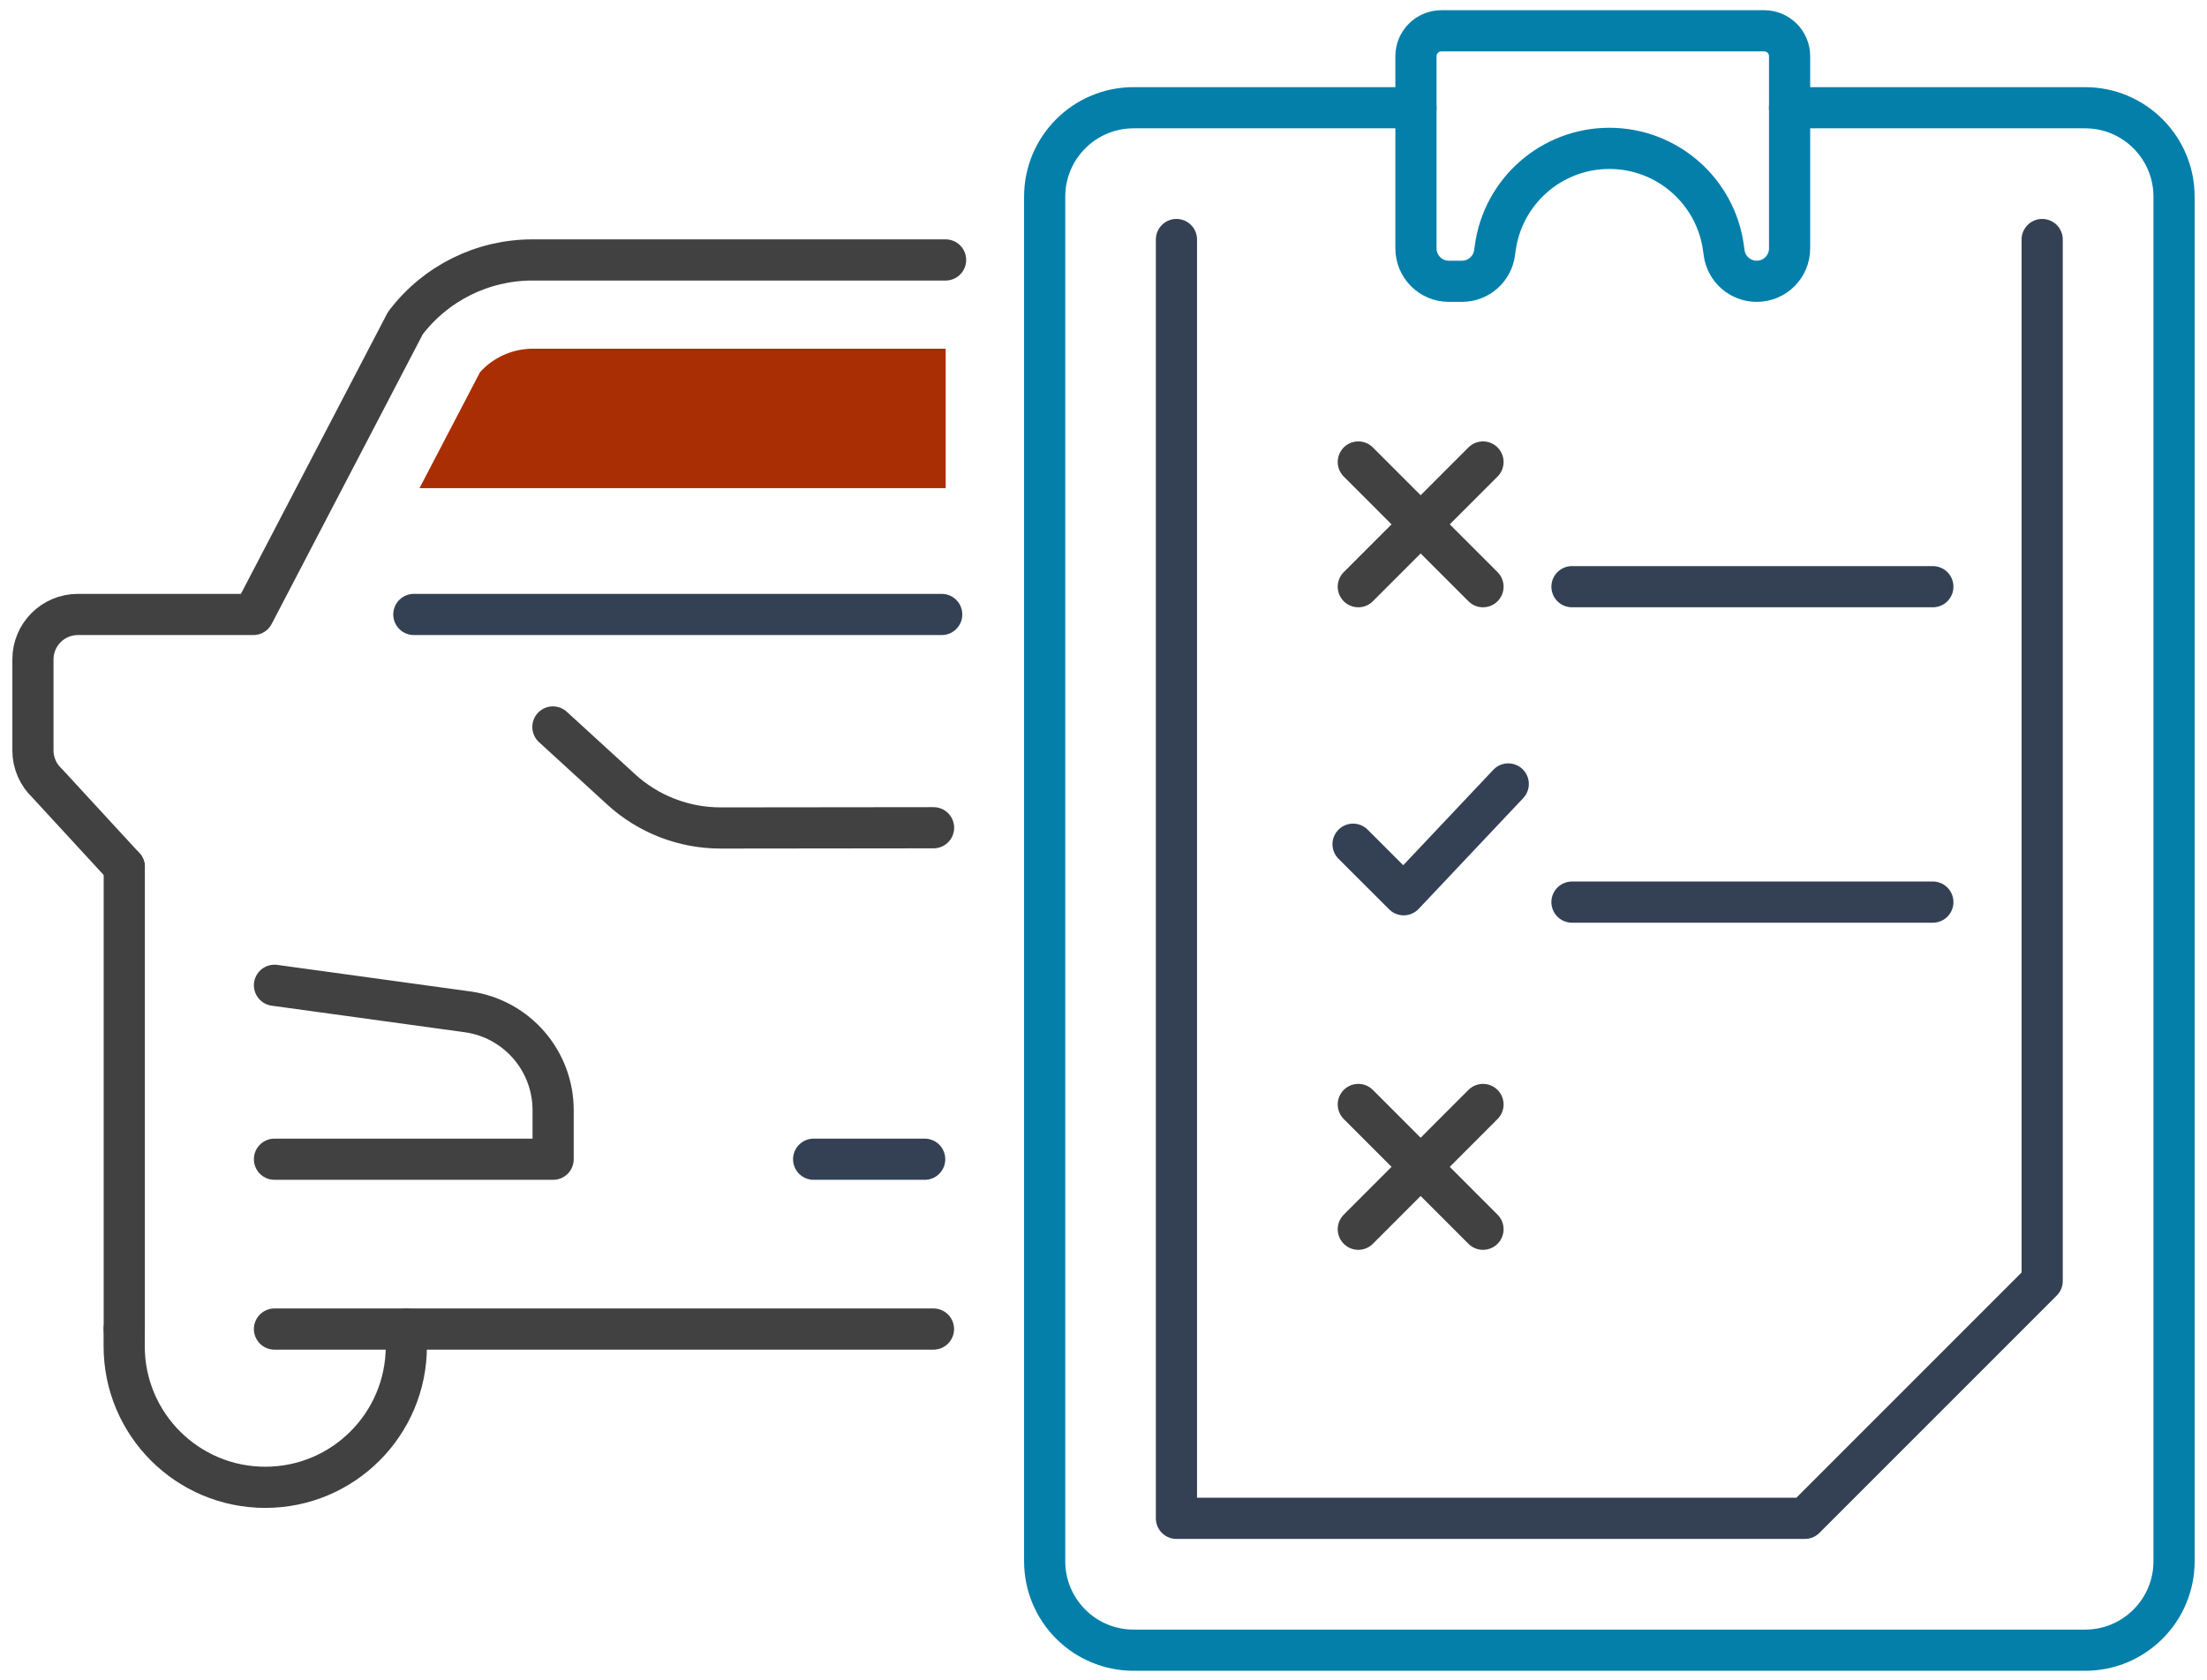 <?xml version="1.0" encoding="UTF-8"?> <svg xmlns="http://www.w3.org/2000/svg" xmlns:xlink="http://www.w3.org/1999/xlink" width="134px" height="102px" viewBox="0 0 134 102" version="1.1"><title>estimate</title><g id="UAGE-Homepage" stroke="none" stroke-width="1" fill="none" fill-rule="evenodd"><g id="Artboard" transform="translate(-2196, -3319)"><g id="estimate" transform="translate(2193, 3312)"><g id="Group" transform="translate(5, 8.869)"><g transform="translate(61.428, 0)" id="Vector" stroke-dasharray="0,0" stroke-linecap="round" stroke-linejoin="round" stroke-width="2.5"><path d="M22.543,13.213 C22.543,14.316 23.436,15.209 24.539,15.209 L25.338,15.209 C26.343,15.209 27.186,14.463 27.319,13.468 L27.353,13.223 C27.809,9.742 30.775,7.139 34.286,7.139 C37.796,7.139 40.763,9.742 41.219,13.223 L41.253,13.468 C41.38,14.463 42.229,15.209 43.234,15.209 C44.337,15.209 45.229,14.316 45.229,13.213 L45.229,1.544 C45.229,0.691 44.538,0 43.685,0 L24.093,0 C23.235,0 22.543,0.691 22.543,1.544 L22.543,13.213 Z" stroke="#037FAA" fill-rule="nonzero"></path><path d="M22.543,4.672 L5.403,4.672 C2.417,4.672 0,7.09 0,10.075 L0,92.92 C0,95.905 2.417,98.322 5.403,98.322 L63.169,98.322 C66.155,98.322 68.572,95.905 68.572,92.92 L68.572,10.075 C68.572,7.09 66.155,4.672 63.169,4.672 L45.224,4.672" stroke="#037FAA" fill-rule="nonzero"></path><path d="M8.001,12.674 L8.001,90.316 L46.156,90.316 L60.565,75.906 L60.565,12.674" stroke="#344154" fill-rule="nonzero"></path><path d="M28.147,45.729 L21.798,52.456 L18.724,49.387" stroke="#344154" fill-rule="nonzero"></path><line x1="19.043" y1="33.752" x2="26.613" y2="26.181" stroke="#414141"></line><line x1="26.613" y1="33.752" x2="19.043" y2="26.181" stroke="#414141"></line><line x1="19.043" y1="72.764" x2="26.613" y2="65.189" stroke="#414141"></line><line x1="26.613" y1="72.764" x2="19.043" y2="65.189" stroke="#414141"></line><line x1="32.016" y1="33.752" x2="53.927" y2="33.752" stroke="#344154"></line><line x1="32.016" y1="52.902" x2="53.927" y2="52.902" stroke="#344154"></line></g><path d="M54.682,48.387 L41.753,48.401 C39.517,48.401 37.365,47.568 35.718,46.063 L31.57,42.268" id="Vector" stroke="#414141" stroke-width="2.5" stroke-linecap="round" stroke-linejoin="round" stroke-dasharray="0,0" fill-rule="nonzero"></path><path d="M14.665,57.952 L26.427,59.57 C29.388,60.001 31.584,62.541 31.584,65.537 L31.584,68.513 L14.665,68.513" id="XMLID_510_" stroke="#414141" stroke-width="2.5" stroke-linecap="round" stroke-linejoin="round" stroke-dasharray="0,0" fill-rule="nonzero"></path><line x1="5.545" y1="50.769" x2="5.545" y2="78.824" id="Vector" stroke="#414141" stroke-width="2.5" stroke-linecap="round" stroke-linejoin="round" stroke-dasharray="0,0"></line><path d="M5.545,50.769 L0.873,45.695 C0.319,45.18 0,44.455 0,43.699 L0,38.164 C0,36.659 1.221,35.438 2.726,35.438 L13.385,35.438 L22.612,17.749 C24.441,15.331 27.294,13.914 30.324,13.914 L54.138,13.914 L55.412,13.914" id="Vector" stroke="#414141" stroke-width="2.5" stroke-linecap="round" stroke-linejoin="round" stroke-dasharray="0,0" fill-rule="nonzero"></path><path d="M22.671,78.824 L22.671,79.868 C22.671,84.599 18.837,88.433 14.106,88.433 C9.374,88.433 5.54,84.599 5.54,79.868 L5.54,78.824" id="Vector" stroke="#414141" stroke-width="2.5" stroke-linecap="round" stroke-linejoin="round" stroke-dasharray="0,0" fill-rule="nonzero"></path><line x1="54.677" y1="78.824" x2="14.665" y2="78.824" id="Vector" stroke="#414141" stroke-width="2.5" stroke-linecap="round" stroke-linejoin="round" stroke-dasharray="0,0"></line><line x1="47.401" y1="68.513" x2="54.143" y2="68.513" id="Vector" stroke="#344154" stroke-width="2.5" stroke-linecap="round" stroke-linejoin="round" stroke-dasharray="0,0"></line><line x1="23.127" y1="35.438" x2="55.177" y2="35.438" id="Vector" stroke="#344154" stroke-width="2.5" stroke-linecap="round" stroke-linejoin="round" stroke-dasharray="0,0"></line><path d="M23.47,27.77 L55.417,27.77 L55.417,19.303 L30.329,19.303 C29.118,19.307 27.951,19.832 27.147,20.724 L23.47,27.77 Z" id="Vector" fill="#AA2E03" fill-rule="nonzero"></path></g></g></g></g></svg> 
